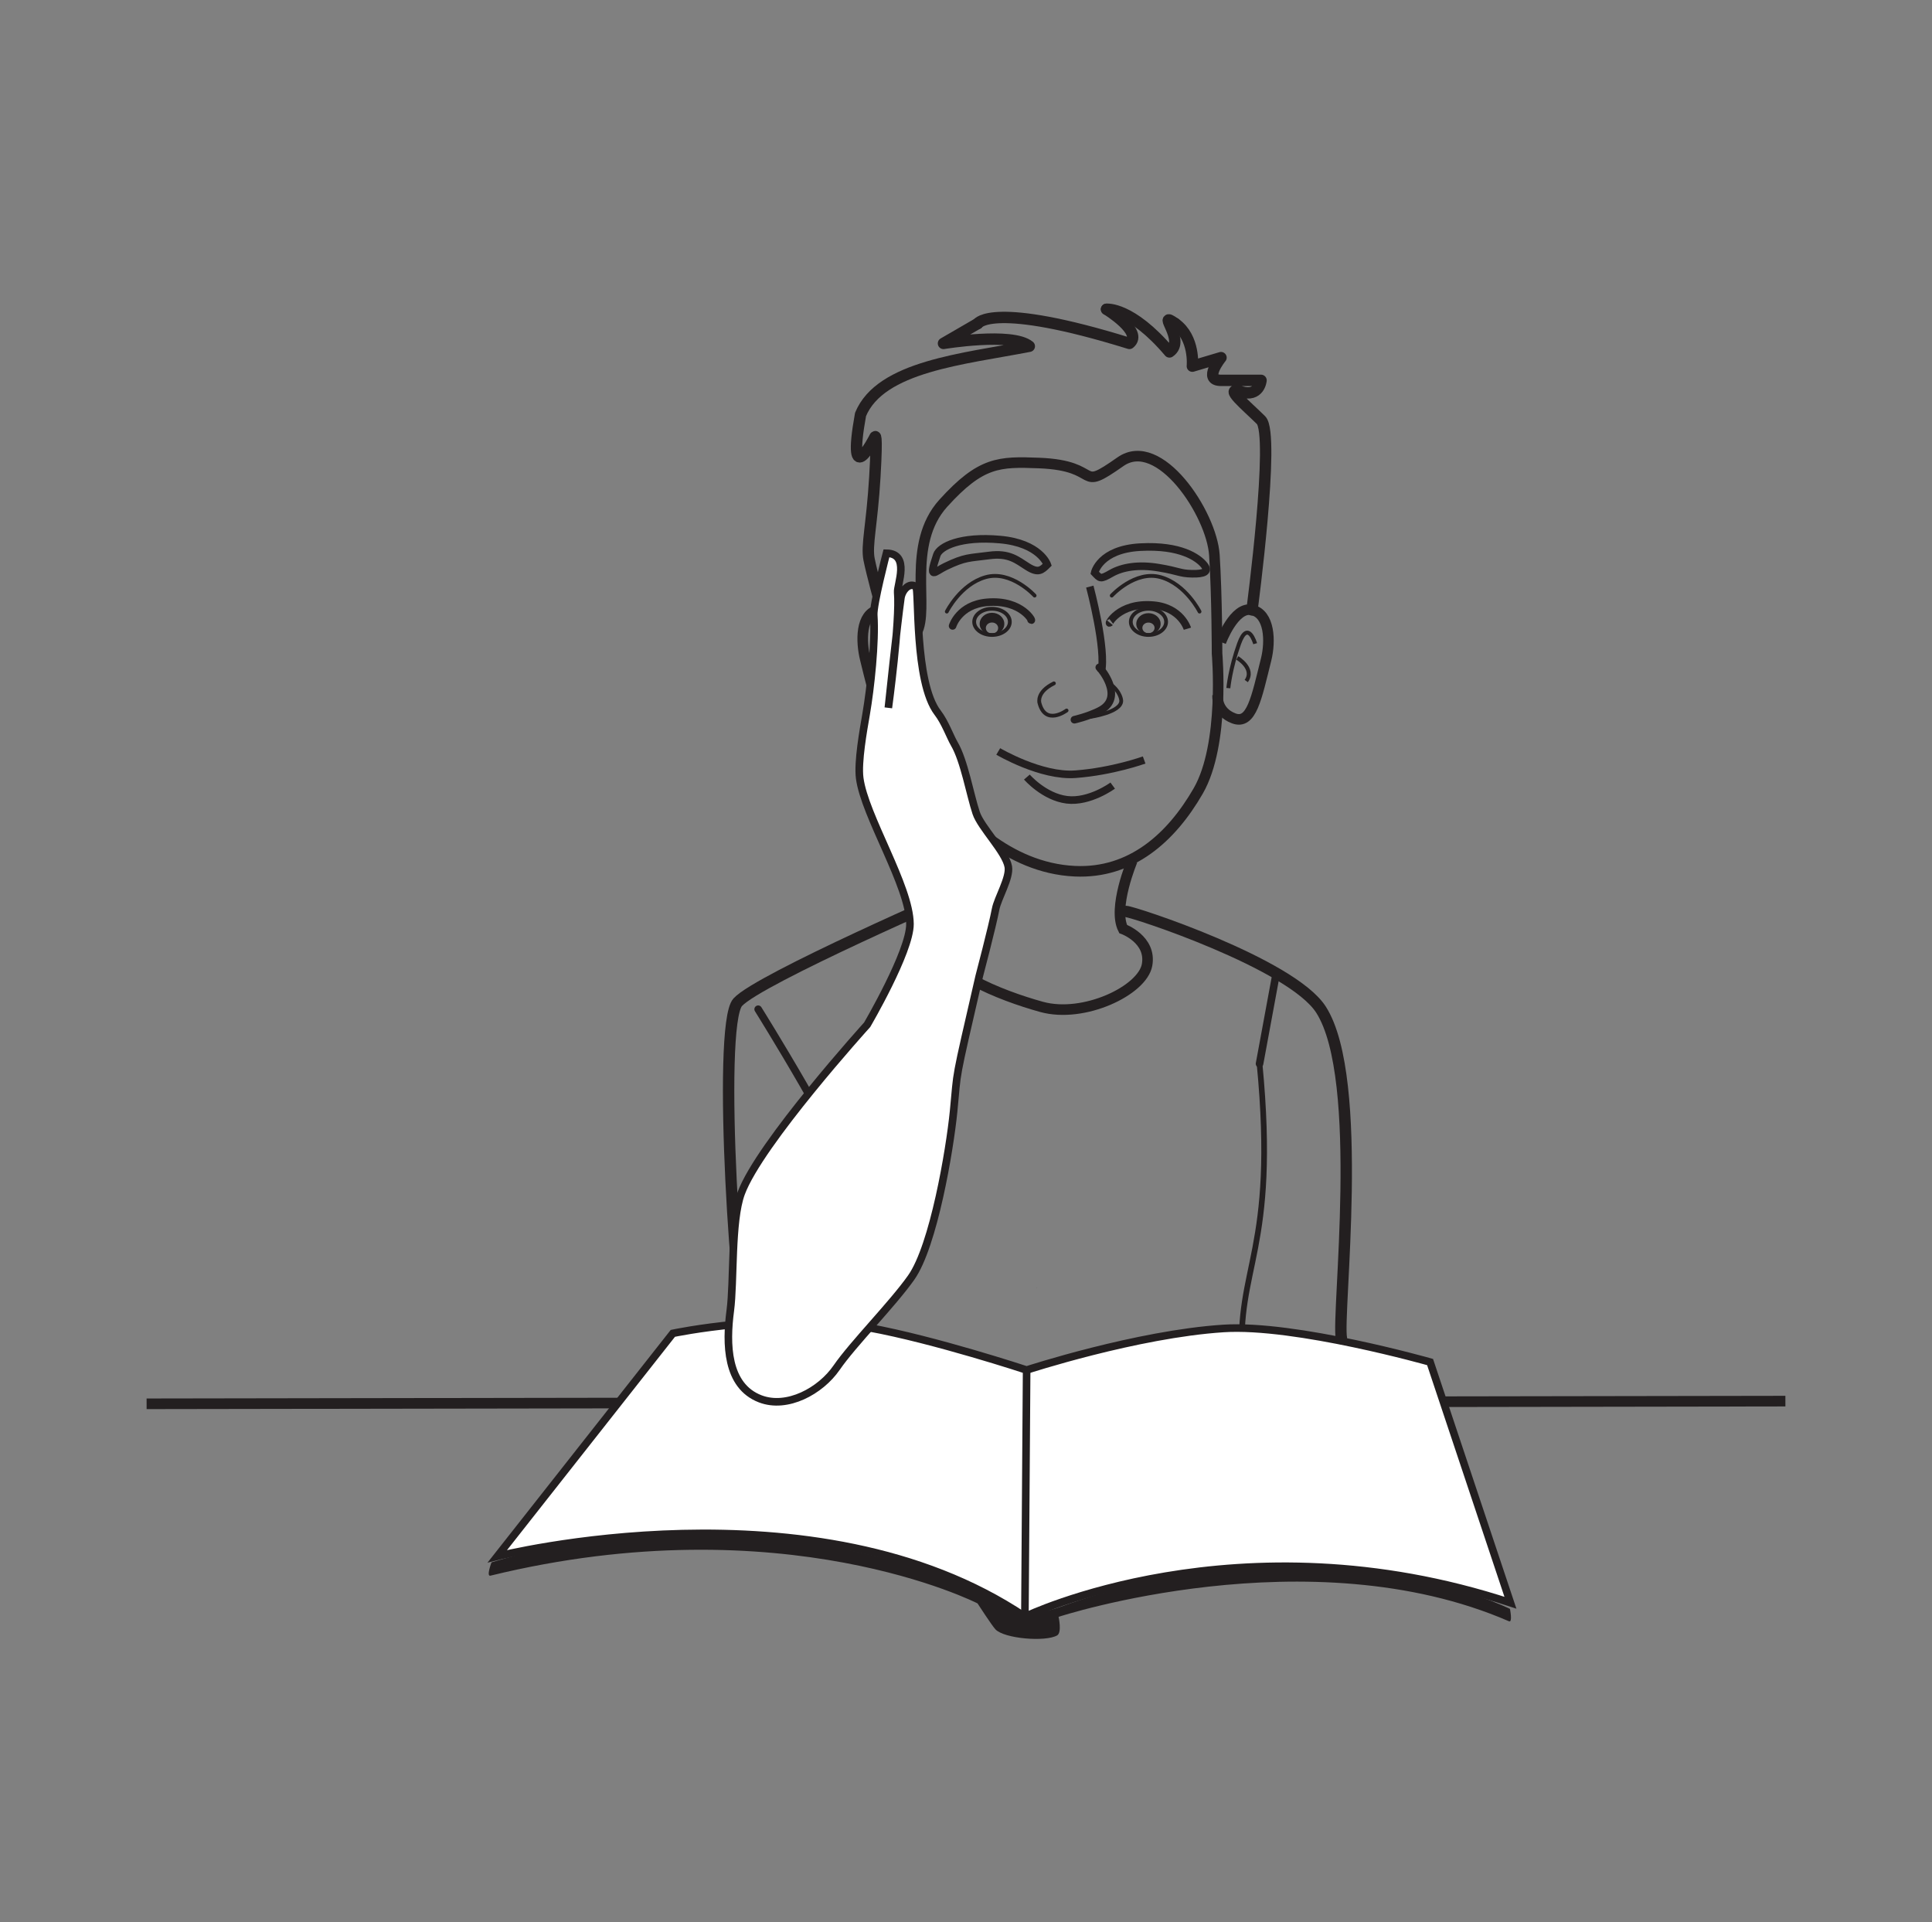 <?xml version="1.0" encoding="UTF-8"?>
<svg xmlns="http://www.w3.org/2000/svg" xmlns:xlink="http://www.w3.org/1999/xlink" width="254.648pt" height="253.373pt" viewBox="0 0 254.648 253.373" version="1.1">
<rect x="0" y="0" width="254.648" height="253.373" fill="#808080" stroke="none"/>
<g id="surface1">
<path style="fill:none;stroke-width:0.5;stroke-linecap:round;stroke-linejoin:round;stroke:rgb(13.73%,12.16%,12.549%);stroke-opacity:1;stroke-miterlimit:4;" d="M 0.001 0 C 0.001 0 -3.089 3.387 -6.464 2.426 C -9.777 1.489 -11.574 -2.109 -11.574 -2.109 " transform="matrix(1,0,0,-1,136.367,78.5)"/>
<path style="fill:none;stroke-width:0.5;stroke-linecap:round;stroke-linejoin:round;stroke:rgb(13.73%,12.16%,12.549%);stroke-opacity:1;stroke-miterlimit:4;" d="M -0 0 C -0 0 3.089 3.387 6.464 2.426 C 9.773 1.489 11.574 -2.109 11.574 -2.109 " transform="matrix(1,0,0,-1,146.532,78.5)"/>
<path style="fill:none;stroke-width:1;stroke-linecap:butt;stroke-linejoin:miter;stroke:rgb(13.73%,12.16%,12.549%);stroke-opacity:1;stroke-miterlimit:4;" d="M 0.001 0 C -0.343 -0.425 1.064 2.727 5.759 2.309 C 9.388 1.989 10.224 -0.796 10.224 -0.796 " transform="matrix(1,0,0,-1,146.284,82.071)"/>
<path style="fill:none;stroke-width:1;stroke-linecap:round;stroke-linejoin:round;stroke:rgb(13.73%,12.16%,12.549%);stroke-opacity:1;stroke-miterlimit:4;" d="M 0.001 -0.001 C 0.259 -0.255 0.931 -1.11 1.314 -2.118 C 1.794 -3.388 1.806 -4.853 0.001 -5.747 C -1.546 -6.517 -3.276 -6.899 -3.276 -6.899 " transform="matrix(1,0,0,-1,144.889,87.96)"/>
<path style="fill:none;stroke-width:0.5;stroke-linecap:round;stroke-linejoin:round;stroke:rgb(13.73%,12.16%,12.549%);stroke-opacity:1;stroke-miterlimit:4;" d="M 0.001 0.001 C 0.001 0.001 4.052 0.579 4.052 2.11 C 4.052 2.11 4.052 3.263 2.505 4.411 " transform="matrix(1,0,0,-1,143.733,94.478)"/>
<path style="fill:none;stroke-width:0.5;stroke-linecap:round;stroke-linejoin:round;stroke:rgb(13.73%,12.16%,12.549%);stroke-opacity:1;stroke-miterlimit:4;" d="M -0.002 0 C -0.002 0 -2.834 -2.125 -3.603 1.086 C -3.556 1.039 -4.021 2.411 -1.674 3.578 " transform="matrix(1,0,0,-1,140.584,93.645)"/>
<path style="fill:none;stroke-width:1;stroke-linecap:butt;stroke-linejoin:miter;stroke:rgb(13.73%,12.16%,12.549%);stroke-opacity:1;stroke-miterlimit:4;" d="M -0.002 0.001 C -0.002 0.001 -0.966 2.829 -6.216 3.306 C -11.47 3.782 -14.189 2.395 -14.568 1.274 C -15.728 -2.163 -14.865 -0.925 -13.431 -0.245 C -10.806 1.016 -10.334 0.856 -7.685 1.208 C -5.037 1.567 -4.002 0.61 -2.599 -0.277 C -1.197 -1.159 -0.752 -0.745 -0.002 0.001 Z M -0.002 0.001 " transform="matrix(1,0,0,-1,138.045,74.423)"/>
<path style="fill:none;stroke-width:1;stroke-linecap:butt;stroke-linejoin:miter;stroke:rgb(13.73%,12.16%,12.549%);stroke-opacity:1;stroke-miterlimit:4;" d="M -0 -0.002 C -0 -0.002 0.66 3.08 6.015 3.37 C 11.363 3.659 13.648 1.955 14.402 1.041 C 15.156 0.127 14.418 -0.173 12.812 -0.138 C 11.211 -0.107 11.14 0.209 8.469 0.655 C 5.797 1.108 3.648 0.752 2.191 -0.08 C 0.73 -0.916 0.73 -0.767 -0 -0.002 Z M -0 -0.002 " transform="matrix(1,0,0,-1,144.281,75.483)"/>
<path style=" stroke:none;fill-rule:nonzero;fill:rgb(13.73%,12.16%,12.549%);fill-opacity:1;" d="M 148.371 100.539 L 148.488 100.539 C 148.523 100.539 148.523 100.484 148.488 100.484 L 148.375 100.484 C 148.344 100.484 148.336 100.539 148.371 100.539 "/>
<path style=" stroke:none;fill-rule:nonzero;fill:rgb(13.73%,12.16%,12.549%);fill-opacity:1;" d="M 152.18 82.754 C 152.18 83.148 151.82 83.461 151.371 83.461 C 150.926 83.461 150.57 83.148 150.57 82.754 C 150.57 82.367 150.926 82.055 151.371 82.055 C 151.82 82.055 152.18 82.367 152.18 82.754 M 149.766 82.227 C 149.766 83.008 150.484 83.637 151.371 83.637 C 152.262 83.637 152.977 83.008 152.977 82.227 C 152.977 81.449 152.262 80.816 151.371 80.816 C 150.484 80.816 149.766 81.449 149.766 82.227 "/>
<path style="fill:none;stroke-width:0.5;stroke-linecap:butt;stroke-linejoin:miter;stroke:rgb(13.73%,12.16%,12.549%);stroke-opacity:1;stroke-miterlimit:4;" d="M 0.001 0.001 C 0.001 -0.952 -1.042 -1.726 -2.327 -1.726 C -3.612 -1.726 -4.651 -0.952 -4.651 0.001 C -4.651 0.95 -3.612 1.724 -2.327 1.724 C -1.042 1.724 0.001 0.95 0.001 0.001 Z M 0.001 0.001 " transform="matrix(1,0,0,-1,153.698,81.962)"/>
<path style="fill:none;stroke-width:1;stroke-linecap:butt;stroke-linejoin:miter;stroke:rgb(13.73%,12.16%,12.549%);stroke-opacity:1;stroke-miterlimit:4;" d="M -0 0.001 C -0 0.001 -4.145 -1.503 -9.047 -1.874 C -13.575 -2.218 -19.231 1.126 -19.231 1.126 " transform="matrix(1,0,0,-1,150.805,100.169)"/>
<path style="fill:none;stroke-width:1;stroke-linecap:butt;stroke-linejoin:miter;stroke:rgb(13.73%,12.16%,12.549%);stroke-opacity:1;stroke-miterlimit:4;" d="M 0.001 -0 C 0.001 -0 -3.038 -2.238 -6.034 -1.871 C -9.046 -1.496 -11.311 1.125 -11.311 1.125 " transform="matrix(1,0,0,-1,146.659,103.543)"/>
<path style="fill:none;stroke-width:1;stroke-linecap:butt;stroke-linejoin:miter;stroke:rgb(13.73%,12.16%,12.549%);stroke-opacity:1;stroke-miterlimit:4;" d="M -0.001 -0.001 C -0.001 -0.001 2.237 -8.38 1.499 -11.306 " transform="matrix(1,0,0,-1,143.642,77.315)"/>
<path style="fill:none;stroke-width:1.393;stroke-linecap:butt;stroke-linejoin:miter;stroke:rgb(13.73%,12.16%,12.549%);stroke-opacity:1;stroke-miterlimit:4;" d="M 0.001 0 C 0.001 0 1.068 -11.945 -2.475 -18.101 C -6.014 -24.25 -11.319 -29.035 -18.745 -28.691 C -27.749 -28.277 -33.952 -21.176 -36.077 -18.445 C -39.975 -13.418 -41.381 -0.34 -39.612 2.734 C -37.838 5.809 -41.026 14.348 -36.077 19.813 C -31.124 25.281 -28.737 25.316 -23.452 25.109 C -14.944 24.777 -18.709 21.078 -12.733 25.281 C -7.616 28.871 -0.709 18.449 -0.35 12.981 C 0.001 7.52 0.001 0 0.001 0 Z M 0.001 0 " transform="matrix(1,0,0,-1,160.413,86.137)"/>
<path style="fill:none;stroke-width:1.393;stroke-linecap:butt;stroke-linejoin:miter;stroke:rgb(13.73%,12.16%,12.549%);stroke-opacity:1;stroke-miterlimit:4;" d="M -0.001 -0 C -0.001 -0 -2.618 -6.207 -1.204 -8.992 C -1.204 -8.992 2.566 -10.36 1.949 -13.735 C 1.328 -17.11 -6.391 -20.793 -11.95 -19.258 C -17.504 -17.727 -25.844 -14.348 -24.915 -10.977 C -23.989 -7.602 -18.813 -7.024 -18.813 -7.024 C -17.399 -2.809 -18.098 2.246 -18.098 2.246 " transform="matrix(1,0,0,-1,149.239,113.453)"/>
<path style="fill:none;stroke-width:1.393;stroke-linecap:butt;stroke-linejoin:miter;stroke:rgb(13.73%,12.16%,12.549%);stroke-opacity:1;stroke-miterlimit:4;" d="M -0.001 -0.001 C -0.001 -0.001 -1.919 4.765 -4.258 4.233 C -6.602 3.706 -6.567 0.112 -5.962 -2.294 C -4.684 -7.411 -4.048 -10.939 -1.704 -10.06 C 0.64 -9.169 0.425 -7.06 0.425 -7.06 " transform="matrix(1,0,0,-1,120.02,84.624)"/>
<path style="fill:none;stroke-width:0.522;stroke-linecap:butt;stroke-linejoin:miter;stroke:rgb(13.73%,12.16%,12.549%);stroke-opacity:1;stroke-miterlimit:4;" d="M -0.002 -0.001 C -0.002 -0.001 0.944 3.276 2.123 -0.001 C 3.299 -3.278 3.534 -5.857 3.534 -5.857 " transform="matrix(1,0,0,-1,115.498,84.839)"/>
<path style="fill:none;stroke-width:0.522;stroke-linecap:butt;stroke-linejoin:miter;stroke:rgb(13.73%,12.16%,12.549%);stroke-opacity:1;stroke-miterlimit:4;" d="M 0.001 0.001 C 0.001 0.001 -2.358 -1.401 -1.178 -3.046 " transform="matrix(1,0,0,-1,117.854,86.716)"/>
<path style="fill:none;stroke-width:1.393;stroke-linecap:butt;stroke-linejoin:miter;stroke:rgb(13.73%,12.16%,12.549%);stroke-opacity:1;stroke-miterlimit:4;" d="M 0 -0.001 C 0 -0.001 1.762 4.765 4.11 4.233 C 6.449 3.706 6.567 0.112 5.969 -2.294 C 4.688 -7.411 4.051 -10.939 1.703 -10.06 C -0.64 -9.169 -0.426 -7.06 -0.426 -7.06 " transform="matrix(1,0,0,-1,160.914,84.624)"/>
<path style="fill:none;stroke-width:0.522;stroke-linecap:butt;stroke-linejoin:miter;stroke:rgb(13.73%,12.16%,12.549%);stroke-opacity:1;stroke-miterlimit:4;" d="M -0.001 -0.001 C -0.001 -0.001 -0.942 3.276 -2.122 -0.001 C -3.298 -3.278 -3.536 -5.857 -3.536 -5.857 " transform="matrix(1,0,0,-1,165.438,84.839)"/>
<path style="fill:none;stroke-width:0.522;stroke-linecap:butt;stroke-linejoin:miter;stroke:rgb(13.73%,12.16%,12.549%);stroke-opacity:1;stroke-miterlimit:4;" d="M 0 0.001 C 0 0.001 2.36 -1.401 1.18 -3.046 " transform="matrix(1,0,0,-1,163.082,86.716)"/>
<path style="fill:none;stroke-width:1.5;stroke-linecap:round;stroke-linejoin:round;stroke:rgb(13.73%,12.16%,12.549%);stroke-opacity:1;stroke-miterlimit:4;" d="M -0.002 -0 L -4.525 -2.621 C -4.525 -2.621 4.526 -1.125 6.787 -2.996 C -1.885 -4.684 -12.822 -5.621 -15.459 -11.989 C -17.349 -22.481 -13.572 -14.985 -13.572 -14.985 C -13.572 -14.985 -13.197 -13.864 -13.572 -20.235 C -13.951 -26.602 -14.705 -29.227 -14.33 -31.098 C -13.951 -32.973 -12.822 -37.094 -12.822 -37.094 " transform="matrix(1,0,0,-1,128.881,42.64)"/>
<path style="fill:none;stroke-width:1.5;stroke-linecap:round;stroke-linejoin:round;stroke:rgb(13.73%,12.16%,12.549%);stroke-opacity:1;stroke-miterlimit:4;" d="M 0 -0 C 0 -0 4.902 -3 3.016 -4.496 C -15.086 1.125 -16.969 -1.875 -16.969 -1.875 " transform="matrix(1,0,0,-1,145.848,40.766)"/>
<path style="fill:none;stroke-width:1.5;stroke-linecap:round;stroke-linejoin:round;stroke:rgb(13.73%,12.16%,12.549%);stroke-opacity:1;stroke-miterlimit:4;" d="M -0.002 -0 C -2.639 1.875 1.506 -2.246 -0.756 -3.746 C -5.842 2.246 -9.049 1.875 -9.049 1.875 " transform="matrix(1,0,0,-1,154.896,42.64)"/>
<path style="fill:none;stroke-width:1.5;stroke-linecap:round;stroke-linejoin:round;stroke:rgb(13.73%,12.16%,12.549%);stroke-opacity:1;stroke-miterlimit:4;" d="M 0.001 0.002 C 0.001 0.002 3.072 23.135 1.189 25.01 C -0.698 26.885 -3.905 29.506 -1.456 28.756 C 0.998 28.006 1.189 30.256 1.189 30.256 L -4.088 30.256 C -6.545 30.256 -4.088 33.252 -4.088 33.252 L -7.862 32.127 C -7.862 32.127 -7.487 35.873 -10.127 37.748 " transform="matrix(1,0,0,-1,165.022,80.388)"/>
<path style="fill:none;stroke-width:1.5;stroke-linecap:round;stroke-linejoin:round;stroke:rgb(13.73%,12.16%,12.549%);stroke-opacity:1;stroke-miterlimit:4;" d="M -0.001 -0 C 0.925 -0 21.819 -6.883 25.706 -12.938 C 31.565 -22.067 27.776 -53.168 28.397 -56.235 " transform="matrix(1,0,0,-1,148.407,120.132)"/>
<path style="fill:none;stroke-width:1.5;stroke-linecap:round;stroke-linejoin:round;stroke:rgb(13.73%,12.16%,12.549%);stroke-opacity:1;stroke-miterlimit:4;" d="M -0.001 0 C -0.001 0 -26.865 -11.66 -29.642 -14.726 C -32.419 -17.796 -29.74 -58.855 -28.083 -61.007 C -24.826 -65.242 -15.154 -60.664 -15.154 -60.664 " transform="matrix(1,0,0,-1,126.88,117.371)"/>
<path style="fill:none;stroke-width:1;stroke-linecap:round;stroke-linejoin:round;stroke:rgb(13.73%,12.16%,12.549%);stroke-opacity:1;stroke-miterlimit:4;" d="M -0 -0.001 C -0 -0.001 11.566 -18.521 12.805 -23.74 " transform="matrix(1,0,0,-1,99.93,133.018)"/>
<path style="fill:none;stroke-width:0.75;stroke-linecap:round;stroke-linejoin:round;stroke:rgb(13.73%,12.16%,12.549%);stroke-opacity:1;stroke-miterlimit:4;" d="M -0 0.001 C 2.394 -24.8 -3.145 -26.749 -2.25 -39.23 " transform="matrix(1,0,0,-1,166.016,140.208)"/>
<path style="fill:none;stroke-width:1.4;stroke-linecap:butt;stroke-linejoin:miter;stroke:rgb(13.73%,12.16%,12.549%);stroke-opacity:1;stroke-miterlimit:4;" d="M 0 0.001 L -216 -0.351 " transform="matrix(1,0,0,-1,235.324,184.673)"/>
<path style=" stroke:none;fill-rule:nonzero;fill:rgb(13.73%,12.16%,12.549%);fill-opacity:1;" d="M 136.66 169.77 C 136.684 169.77 136.688 169.73 136.664 169.73 C 136.637 169.73 136.633 169.77 136.66 169.77 "/>
<path style=" stroke:none;fill-rule:nonzero;fill:rgb(13.73%,12.16%,12.549%);fill-opacity:1;" d="M 111.949 167.52 C 112.09 167.52 112.113 167.297 111.969 167.297 C 111.824 167.297 111.801 167.52 111.949 167.52 "/>
<path style=" stroke:none;fill-rule:nonzero;fill:rgb(13.73%,12.16%,12.549%);fill-opacity:1;" d="M 128.844 211.332 C 128.844 211.332 130.742 214.266 131.211 214.758 C 132.379 215.984 137.797 216.434 139.336 215.551 C 139.992 215.172 139.527 213.102 139.527 213.102 C 139.527 213.102 172.617 202.281 198.891 213.688 C 199.398 213.91 199.02 212.055 199.02 212.055 C 199.02 212.055 173.875 199.406 139.629 211.836 C 138.551 212.23 135.086 213.078 135.086 213.078 L 131.547 210.5 C 131.547 210.5 100.012 195.195 64.785 205.922 C 64.785 205.922 64.062 207.816 64.645 207.676 C 103.281 198.246 128.844 211.332 128.844 211.332 "/>
<path style=" stroke:none;fill-rule:nonzero;fill:rgb(100%,100%,100%);fill-opacity:1;" d="M 65.551 205.121 L 88.688 175.738 C 88.688 175.738 102.539 172.805 114.477 174.984 C 123.227 176.578 135.316 180.574 135.316 180.574 C 135.316 180.574 149.82 175.832 161.266 175.094 C 170.758 174.48 188.492 179.52 188.492 179.52 L 199.082 211.242 C 163.242 199.438 135.086 213.078 135.086 213.078 C 107.434 194.5 65.551 205.121 65.551 205.121 "/>
<path style="fill:none;stroke-width:1;stroke-linecap:butt;stroke-linejoin:miter;stroke:rgb(13.73%,12.16%,12.549%);stroke-opacity:1;stroke-miterlimit:10;" d="M 0.002 0.001 L 23.138 29.384 C 23.138 29.384 36.99 32.318 48.927 30.138 C 57.677 28.544 69.767 24.548 69.767 24.548 C 69.767 24.548 84.271 29.29 95.717 30.029 C 105.209 30.642 122.943 25.603 122.943 25.603 L 133.533 -6.12 C 97.693 5.685 69.537 -7.956 69.537 -7.956 C 41.884 10.623 0.002 0.001 0.002 0.001 Z M 0.002 0.001 " transform="matrix(1,0,0,-1,65.549,205.123)"/>
<path style="fill:none;stroke-width:1;stroke-linecap:butt;stroke-linejoin:miter;stroke:rgb(13.73%,12.16%,12.549%);stroke-opacity:1;stroke-miterlimit:10;" d="M -0.002 -0.001 L -0.232 -32.505 " transform="matrix(1,0,0,-1,135.318,180.573)"/>
<path style=" stroke:none;fill-rule:nonzero;fill:rgb(100%,100%,100%);fill-opacity:1;" d="M 129.062 128.68 C 129.062 128.68 130.801 122.086 131.227 119.828 C 131.496 118.391 133.148 115.699 132.898 114.238 C 132.555 112.262 129.305 109.078 128.664 107.152 C 127.855 104.734 127.094 100.266 125.777 98.031 C 125.223 97.078 124.57 95.215 123.586 93.934 C 120.484 89.891 121.168 77.609 120.715 77.309 C 119.805 76.715 118.887 77.824 118.742 78.82 C 118.258 82.203 117.09 93.289 117.09 93.289 C 117.09 93.289 118.645 81.891 118.316 78.059 C 118.234 77.078 120.012 72.965 116.84 72.918 C 116.84 72.918 115.074 79.664 115.164 81.078 C 115.402 84.645 114.758 90.66 114.156 94.152 C 113.797 96.23 113.035 100.445 113.312 102.562 C 113.965 107.535 119.918 116.809 119.938 121.789 C 119.953 125.418 114.293 135.07 114.293 135.07 C 114.293 135.07 100.102 150.746 97.691 157.281 C 96.332 160.965 96.762 168.906 96.254 172.754 C 95.68 177.117 95.746 182.66 100.203 184.371 C 103.746 185.73 108.148 183.34 110.266 180.266 C 112.445 177.102 117.609 171.918 120.102 168.383 C 123.055 164.199 125.184 151.562 125.688 146.492 C 126.266 140.648 125.684 143.355 129.062 128.68 "/>
<path style="fill:none;stroke-width:1;stroke-linecap:butt;stroke-linejoin:miter;stroke:rgb(13.73%,12.16%,12.549%);stroke-opacity:1;stroke-miterlimit:10;" d="M 0.001 0.001 C 0.001 0.001 1.739 6.595 2.165 8.853 C 2.434 10.29 4.087 12.982 3.837 14.443 C 3.493 16.419 0.243 19.603 -0.398 21.529 C -1.206 23.947 -1.968 28.415 -3.285 30.65 C -3.839 31.603 -4.492 33.466 -5.476 34.747 C -8.578 38.79 -7.894 51.072 -8.347 51.372 C -9.257 51.966 -10.175 50.857 -10.32 49.861 C -10.804 46.478 -11.972 35.392 -11.972 35.392 C -11.972 35.392 -10.417 46.79 -10.745 50.622 C -10.828 51.603 -9.05 55.716 -12.222 55.763 C -12.222 55.763 -13.988 49.017 -13.898 47.603 C -13.66 44.036 -14.304 38.021 -14.906 34.529 C -15.265 32.45 -16.027 28.236 -15.749 26.118 C -15.097 21.146 -9.144 11.872 -9.124 6.892 C -9.109 3.263 -14.769 -6.389 -14.769 -6.389 C -14.769 -6.389 -28.96 -22.065 -31.37 -28.6 C -32.73 -32.284 -32.3 -40.225 -32.808 -44.073 C -33.382 -48.436 -33.316 -53.979 -28.859 -55.69 C -25.316 -57.05 -20.913 -54.659 -18.796 -51.585 C -16.617 -48.421 -11.453 -43.237 -8.96 -39.702 C -6.007 -35.518 -3.878 -22.882 -3.374 -17.811 C -2.796 -11.968 -3.378 -14.675 0.001 0.001 Z M 0.001 0.001 " transform="matrix(1,0,0,-1,129.062,128.681)"/>
<path style="fill:none;stroke-width:1;stroke-linecap:round;stroke-linejoin:round;stroke:rgb(13.73%,12.16%,12.549%);stroke-opacity:1;stroke-miterlimit:4;" d="M 0.001 0 L -2.097 -11.367 " transform="matrix(1,0,0,-1,168.112,128.84)"/>
<path style="fill:none;stroke-width:1;stroke-linecap:round;stroke-linejoin:round;stroke:rgb(13.73%,12.16%,12.549%);stroke-opacity:1;stroke-miterlimit:4;" d="M 0 -0 C 0.344 -0.426 -1.074 2.727 -5.816 2.309 C -9.488 1.988 -10.336 -0.797 -10.336 -0.797 " transform="matrix(1,0,0,-1,135.894,81.699)"/>
<path style=" stroke:none;fill-rule:nonzero;fill:rgb(13.73%,12.16%,12.549%);fill-opacity:1;" d="M 129.938 82.773 C 129.938 83.18 130.301 83.504 130.75 83.504 C 131.203 83.504 131.562 83.18 131.562 82.773 C 131.562 82.371 131.203 82.047 130.75 82.047 C 130.301 82.047 129.938 82.371 129.938 82.773 M 132.375 82.227 C 132.375 83.031 131.652 83.688 130.75 83.688 C 129.852 83.688 129.125 83.031 129.125 82.227 C 129.125 81.422 129.852 80.766 130.75 80.766 C 131.652 80.766 132.375 81.422 132.375 82.227 "/>
<path style="fill:none;stroke-width:0.5;stroke-linecap:butt;stroke-linejoin:miter;stroke:rgb(13.73%,12.16%,12.549%);stroke-opacity:1;stroke-miterlimit:4;" d="M 0.001 0.001 C 0.001 -0.952 1.052 -1.726 2.349 -1.726 C 3.65 -1.726 4.7 -0.952 4.7 0.001 C 4.7 0.95 3.65 1.724 2.349 1.724 C 1.052 1.724 0.001 0.95 0.001 0.001 Z M 0.001 0.001 " transform="matrix(1,0,0,-1,128.401,81.962)"/>
</g>
</svg>
